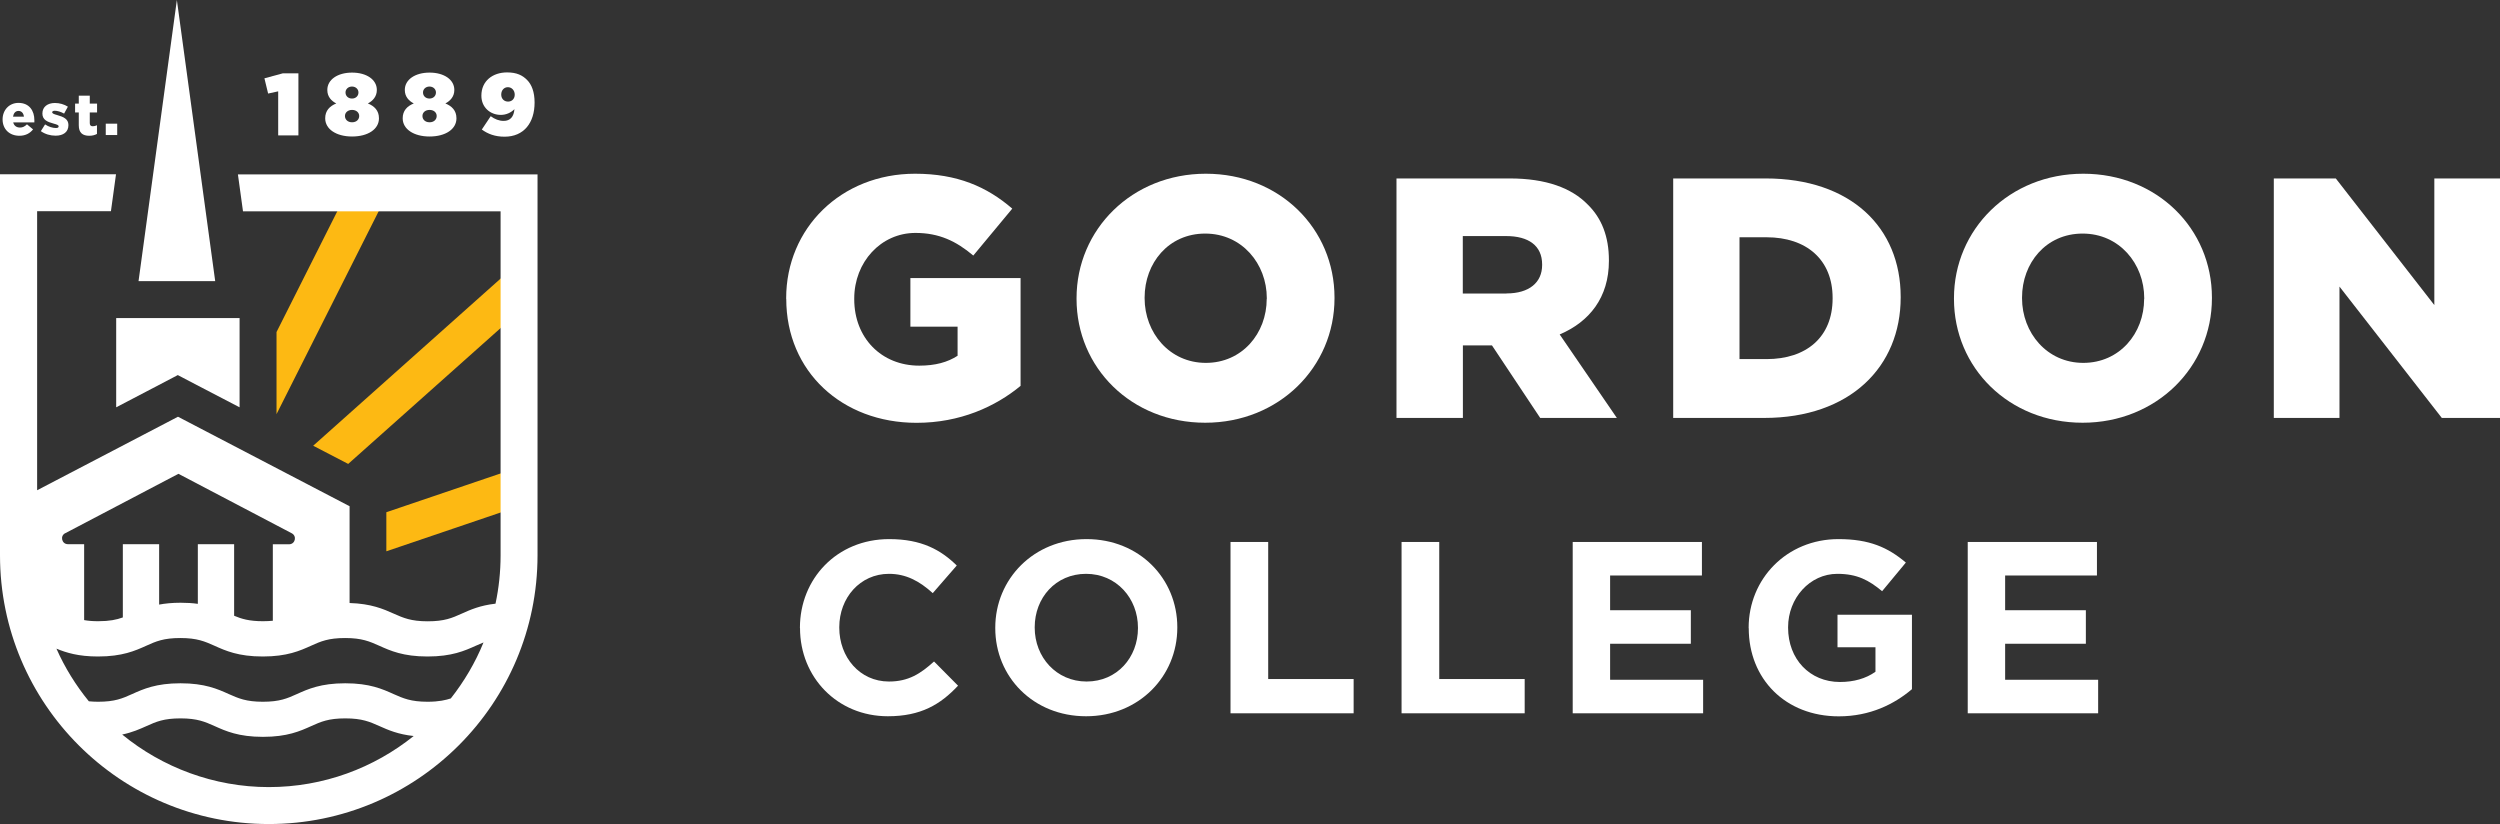 <?xml version="1.0" encoding="UTF-8"?><svg id="Layer_1" xmlns="http://www.w3.org/2000/svg" viewBox="0 0 270.68 89.22"><rect x="0" y="0" width="270.68" height="89.22" fill="#333333" stroke="none"/><defs><style>.cls-1{fill:#fff;}.cls-2{fill:#fdb913;}</style></defs><path class="cls-1" d="m85.12,32.36v-.07c0-7.56,5.93-13.48,13.96-13.48,4.56,0,7.78,1.41,10.52,3.78l-4.22,5.08c-1.85-1.56-3.7-2.45-6.26-2.45-3.74,0-6.63,3.15-6.63,7.11v.07c0,4.18,2.93,7.19,7.04,7.19,1.74,0,3.07-.37,4.15-1.07v-3.15h-5.11v-5.26h11.93v11.67c-2.74,2.26-6.56,4-11.26,4-8.08,0-14.11-5.56-14.11-13.41Z"/><path class="cls-1" d="m116.56,32.36v-.07c0-7.45,6-13.48,14-13.48s13.93,5.96,13.93,13.41v.07c0,7.44-6,13.48-14,13.48s-13.93-5.96-13.93-13.41Zm20.6,0v-.07c0-3.74-2.7-7-6.67-7s-6.56,3.19-6.56,6.93v.07c0,3.74,2.7,7,6.63,7s6.59-3.19,6.59-6.93Z"/><path class="cls-1" d="m151.19,19.32h12.26c3.96,0,6.71,1.04,8.45,2.82,1.52,1.48,2.3,3.48,2.3,6.04v.07c0,3.96-2.11,6.59-5.33,7.96l6.19,9.04h-8.3l-5.22-7.85h-3.15v7.85h-7.19v-25.93Zm11.93,12.45c2.44,0,3.85-1.18,3.85-3.07v-.07c0-2.04-1.48-3.07-3.89-3.07h-4.7v6.22h4.74Z"/><path class="cls-1" d="m181.16,19.32h10c9.26,0,14.63,5.33,14.63,12.82v.07c0,7.48-5.45,13.04-14.78,13.04h-9.85v-25.93Zm10.11,19.56c4.3,0,7.15-2.37,7.15-6.56v-.07c0-4.15-2.85-6.56-7.15-6.56h-2.93v13.19h2.93Z"/><path class="cls-1" d="m211.56,32.36v-.07c0-7.45,6-13.48,14-13.48s13.93,5.96,13.93,13.41v.07c0,7.44-6,13.48-14,13.48s-13.93-5.96-13.93-13.41Zm20.6,0v-.07c0-3.74-2.7-7-6.67-7s-6.56,3.19-6.56,6.93v.07c0,3.74,2.7,7,6.63,7s6.59-3.19,6.59-6.93Z"/><path class="cls-1" d="m246.2,19.32h6.7l10.67,13.71v-13.71h7.11v25.93h-6.3l-11.08-14.22v14.22h-7.11v-25.93Z"/><path class="cls-1" d="m86.61,68.01v-.05c0-5.27,3.98-9.59,9.67-9.59,3.5,0,5.59,1.17,7.31,2.86l-2.6,2.99c-1.43-1.3-2.89-2.09-4.74-2.09-3.13,0-5.38,2.6-5.38,5.78v.05c0,3.18,2.2,5.83,5.38,5.83,2.12,0,3.42-.85,4.88-2.17l2.6,2.62c-1.91,2.04-4.03,3.31-7.6,3.31-5.46,0-9.51-4.21-9.51-9.54Z"/><path class="cls-1" d="m107.76,68.01v-.05c0-5.27,4.16-9.59,9.88-9.59s9.83,4.27,9.83,9.54v.05c0,5.27-4.16,9.59-9.88,9.59s-9.83-4.27-9.83-9.54Zm15.45,0v-.05c0-3.18-2.33-5.83-5.62-5.83s-5.56,2.6-5.56,5.78v.05c0,3.18,2.33,5.83,5.62,5.83s5.56-2.6,5.56-5.78Z"/><path class="cls-1" d="m133.23,58.68h4.08v14.84h9.25v3.71h-13.33v-18.55Z"/><path class="cls-1" d="m151.75,58.68h4.08v14.84h9.25v3.71h-13.33v-18.55Z"/><path class="cls-1" d="m170.28,58.68h13.99v3.63h-9.94v3.76h8.74v3.63h-8.74v3.9h10.07v3.63h-14.12v-18.55Z"/><path class="cls-1" d="m189.33,68.01v-.05c0-5.27,4.11-9.59,9.73-9.59,3.34,0,5.35.9,7.29,2.54l-2.57,3.1c-1.43-1.19-2.7-1.88-4.85-1.88-2.97,0-5.33,2.62-5.33,5.78v.05c0,3.39,2.33,5.88,5.62,5.88,1.48,0,2.81-.37,3.84-1.11v-2.65h-4.11v-3.52h8.06v8.06c-1.91,1.62-4.53,2.94-7.92,2.94-5.78,0-9.75-4.05-9.75-9.54Z"/><path class="cls-1" d="m213.05,58.68h13.99v3.63h-9.94v3.76h8.74v3.63h-8.74v3.9h10.07v3.63h-14.12v-18.55Z"/><polygon class="cls-2" points="41.83 55.46 41.83 59.69 56.35 54.76 56.35 50.53 41.83 55.46"/><polygon class="cls-2" points="37.7 50.23 55.73 34.16 55.73 28.8 33.91 48.26 37.7 50.23"/><polygon class="cls-2" points="29.94 44.84 42.25 20.39 37.77 20.39 29.94 35.95 29.94 44.84"/><path class="cls-1" d="m30.12,9.89l-1.09.24-.4-1.65,1.99-.54h1.69v6.72h-2.19v-4.77Z"/><path class="cls-1" d="m35.21,12.82v-.02c0-.81.48-1.31,1.2-1.6-.51-.26-.97-.71-.97-1.45v-.02c0-1.1,1.1-1.87,2.68-1.87s2.68.77,2.68,1.87v.02c0,.73-.47,1.19-.97,1.45.68.28,1.2.75,1.2,1.6v.02c0,1.16-1.18,1.96-2.91,1.96s-2.91-.81-2.91-1.96Zm3.68-.25v-.02c0-.36-.31-.65-.77-.65s-.77.29-.77.65v.02c0,.33.26.67.77.67s.77-.34.77-.67Zm-.08-2.55v-.02c0-.33-.28-.63-.7-.63s-.7.3-.7.63v.02c0,.37.29.65.7.65s.7-.28.7-.65Z"/><path class="cls-1" d="m43.6,12.82v-.02c0-.81.48-1.31,1.2-1.6-.5-.26-.97-.71-.97-1.45v-.02c0-1.1,1.1-1.87,2.68-1.87s2.68.77,2.68,1.87v.02c0,.73-.47,1.19-.97,1.45.68.28,1.2.75,1.2,1.6v.02c0,1.16-1.18,1.96-2.91,1.96s-2.91-.81-2.91-1.96Zm3.68-.25v-.02c0-.36-.3-.65-.77-.65s-.77.29-.77.65v.02c0,.33.26.67.77.67s.77-.34.77-.67Zm-.08-2.55v-.02c0-.33-.28-.63-.7-.63s-.7.3-.7.63v.02c0,.37.29.65.7.65s.7-.28.7-.65Z"/><path class="cls-1" d="m52.17,14.02l.96-1.44c.44.33.91.51,1.4.51.72,0,1.1-.45,1.17-1.27-.37.37-.88.62-1.48.62-1.13,0-2.1-.81-2.1-2.07v-.02c0-1.59,1.23-2.51,2.78-2.51,1.04,0,1.67.31,2.17.82.49.49.81,1.29.81,2.43v.02c0,2.19-1.16,3.69-3.25,3.69-1.02,0-1.8-.29-2.47-.78Zm3.56-3.76v-.02c0-.44-.31-.8-.74-.8s-.72.35-.72.79v.02c0,.43.3.75.74.75s.72-.33.72-.74Z"/><path class="cls-1" d="m.28,12.93H.28c0-1.01.71-1.79,1.72-1.79,1.18,0,1.72.86,1.72,1.86,0,.08,0,.16,0,.25H1.43c.09.37.36.56.74.56.28,0,.51-.11.75-.35l.66.55c-.33.41-.8.69-1.48.69-1.07,0-1.82-.71-1.82-1.77Zm2.31-.3c-.04-.38-.26-.62-.59-.62s-.53.25-.59.62h1.18Z"/><path class="cls-1" d="m4.43,14.19l.45-.72c.39.26.82.39,1.17.39.21,0,.3-.06.3-.18h0c0-.14-.19-.2-.55-.3-.67-.18-1.21-.4-1.21-1.09h0c0-.74.58-1.14,1.36-1.14.5,0,1.01.15,1.4.4l-.41.75c-.35-.2-.74-.31-1.01-.31-.18,0-.28.07-.28.16h0c0,.14.19.21.55.31.67.19,1.21.42,1.21,1.08h0c0,.76-.56,1.15-1.39,1.15-.57,0-1.14-.16-1.61-.5Z"/><path class="cls-1" d="m8.53,13.56v-1.38h-.4v-.96h.4v-.86h1.19v.86h.79v.96h-.79v1.15c0,.24.11.34.33.34.16,0,.31-.04.45-.11v.94c-.21.12-.5.2-.83.2-.72,0-1.14-.31-1.14-1.13Z"/><path class="cls-1" d="m11.45,13.39h1.24v1.23h-1.24v-1.23Z"/><polygon class="cls-1" points="19.15 0 15 30.44 23.3 30.44 19.15 0"/><polygon class="cls-1" points="17.4 41.58 19.25 40.61 21.1 41.58 25.94 44.1 25.94 34.44 23.3 34.44 15 34.44 12.58 34.44 12.58 44.1 17.4 41.58"/><path class="cls-1" d="m25.76,18.88l.55,4h27.89v37.25c0,1.79-.19,3.54-.55,5.23-1.66.19-2.71.65-3.66,1.08-1.04.47-1.86.83-3.68.83s-2.64-.37-3.68-.83c-1.14-.51-2.45-1.08-4.78-1.15v-10.48l-18.58-9.69-15.25,7.96v-30.21h7.99l.55-4H0v41.25c0,16.07,13.03,29.1,29.1,29.1s29.1-13.03,29.1-29.1V18.88H25.76ZM7.05,57.74l12.27-6.44,12.27,6.44c.59.31.37,1.19-.29,1.19h-1.76v8.28c-.32.03-.67.05-1.07.05-1.49,0-2.31-.25-3.12-.59v-7.75h-3.93v6.46c-.55-.08-1.16-.12-1.87-.12-.91,0-1.67.08-2.32.2v-6.54h-3.93v7.93c-.68.25-1.45.41-2.66.41-.61,0-1.1-.04-1.53-.12v-8.22h-1.76c-.66,0-.88-.89-.29-1.19Zm6.18,21.79c1.1-.23,1.9-.59,2.64-.92,1.04-.47,1.86-.83,3.68-.83s2.64.37,3.68.83c1.22.55,2.6,1.17,5.24,1.17s4.02-.62,5.24-1.17c1.04-.47,1.86-.83,3.68-.83s2.64.37,3.68.83c.96.43,2.03.9,3.72,1.08-4.3,3.45-9.75,5.53-15.69,5.53s-11.54-2.14-15.87-5.69Zm35.58-3.91c-.52.17-1.26.36-2.51.36-1.82,0-2.64-.37-3.68-.83-1.22-.55-2.6-1.17-5.24-1.17s-4.02.62-5.24,1.17c-1.04.47-1.86.83-3.68.83s-2.64-.37-3.68-.83c-1.22-.55-2.6-1.17-5.24-1.17s-4.02.62-5.24,1.17c-1.04.47-1.86.83-3.68.83-.36,0-.68-.02-1-.05-1.41-1.73-2.6-3.64-3.51-5.7,1.07.44,2.37.85,4.5.85,2.64,0,4.02-.62,5.24-1.17,1.04-.47,1.86-.83,3.68-.83s2.64.37,3.68.83c1.22.55,2.6,1.17,5.24,1.17s4.02-.62,5.24-1.17c1.04-.47,1.86-.83,3.68-.83s2.64.37,3.68.83c1.22.55,2.6,1.17,5.24,1.17s4.02-.62,5.24-1.17c.28-.13.54-.24.82-.35-.89,2.19-2.1,4.23-3.54,6.06Z"/></svg>